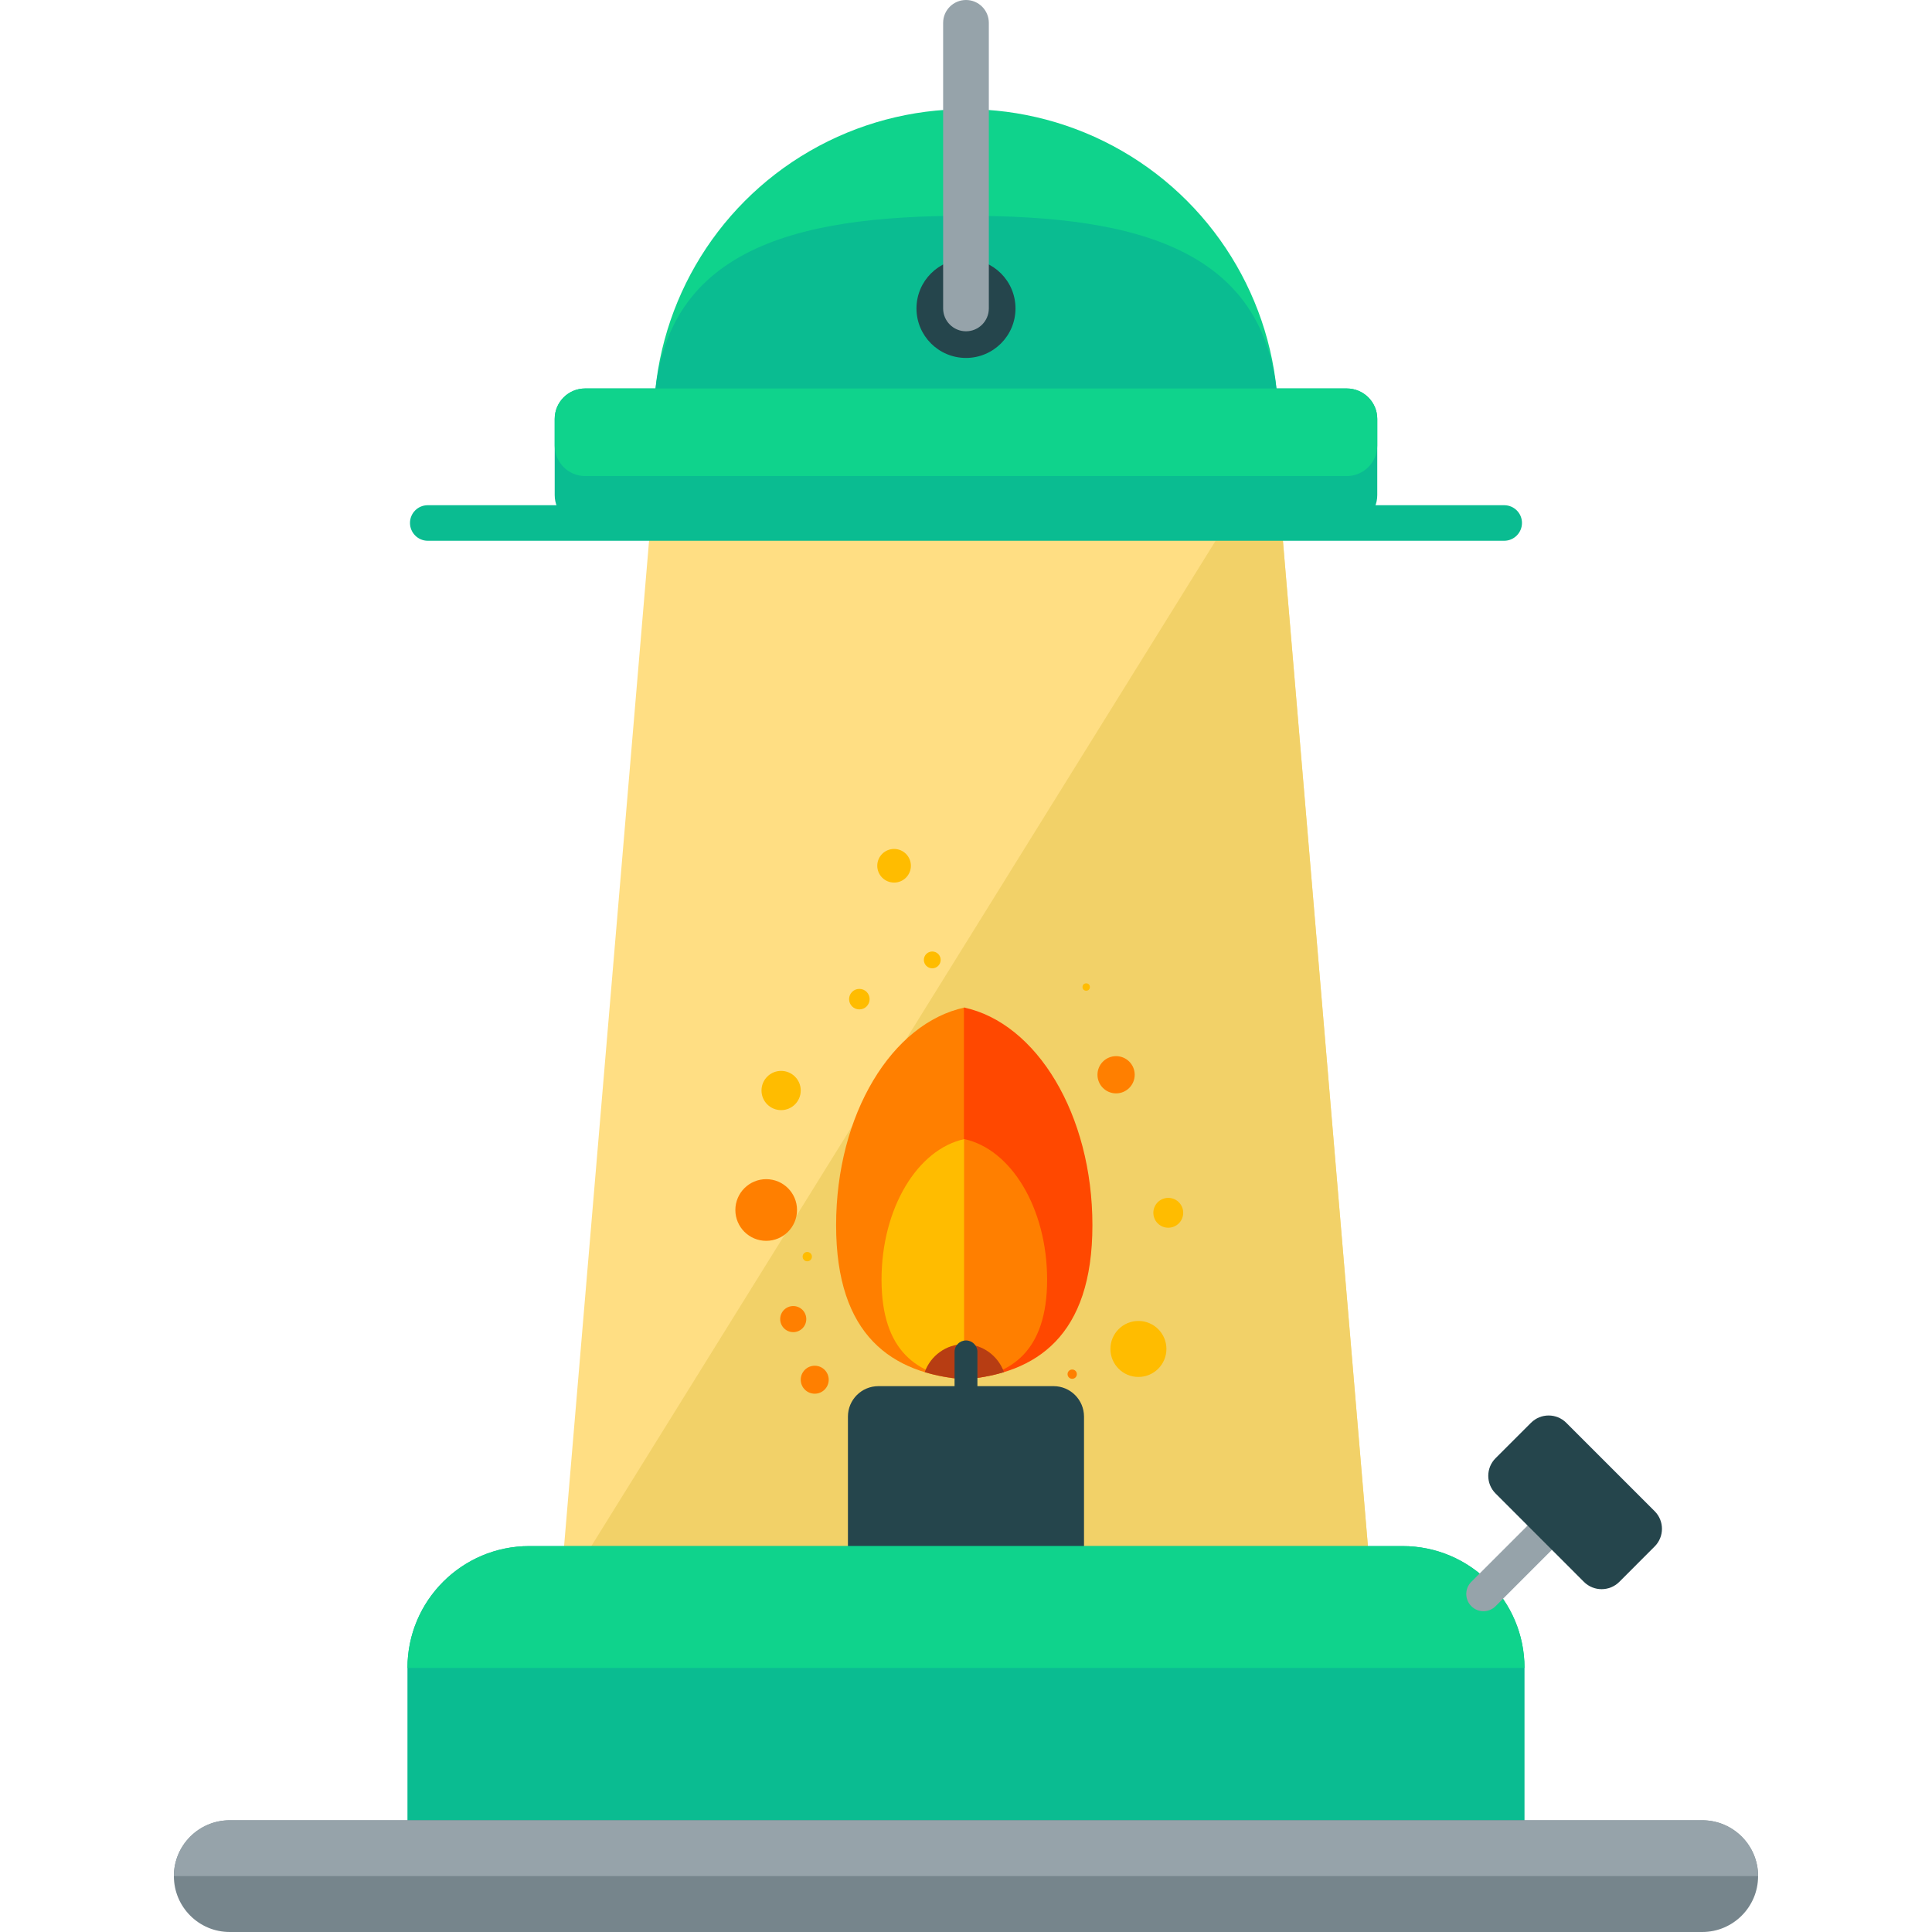 <?xml version="1.0" encoding="iso-8859-1"?>
<!-- Uploaded to: SVG Repo, www.svgrepo.com, Generator: SVG Repo Mixer Tools -->
<svg height="800px" width="800px" version="1.1" id="Layer_1" xmlns="http://www.w3.org/2000/svg" xmlns:xlink="http://www.w3.org/1999/xlink" 
	 viewBox="0 0 499.523 499.523" xml:space="preserve">
<circle style="fill:#0FD38C;" cx="249.758" cy="108.961" r="80.738"/>
<path style="fill:#0ABC91;" d="M330.496,108.961c0,44.591-36.155,80.738-80.738,80.738c-44.607,0-80.738-36.147-80.738-80.738
	s36.139-53.169,80.738-53.169C294.349,55.792,330.496,64.37,330.496,108.961z"/>
<path style="fill:#FFDE83;" d="M354.781,412.877c0,4.348-3.537,7.869-7.877,7.869H152.611c-4.348,0-7.877-3.521-7.877-7.869
	l23.639-279.631c0-4.34,3.521-7.877,7.877-7.877h147.031c4.348,0,7.869,3.537,7.869,7.877L354.781,412.877z"/>
<path style="fill:#F2D168;" d="M323.273,125.369c4.348,0,7.869,3.537,7.869,7.877l23.647,279.631c0,4.348-3.537,7.869-7.877,7.869
	h-194.3c-4.348,0-7.877-3.521-7.877-7.869"/>
<path style="fill:#FF7F00;" d="M249.427,260.49c-18.802,4.009-33.249,27.64-33.249,56.288s14.446,38.361,33.249,39.873V260.49z"/>
<path style="fill:#FF4800;" d="M249.23,260.49c18.779,4.009,33.217,27.64,33.217,56.288s-14.438,38.361-33.217,39.873V260.49z"/>
<path style="fill:#FFBC00;" d="M249.403,294.502c-12.154,2.576-21.48,17.857-21.48,36.36c0,18.542,9.326,24.804,21.48,25.781
	V294.502z"/>
<path style="fill:#FF7F00;" d="M249.261,294.502c12.138,2.576,21.473,17.857,21.473,36.36c0,18.542-9.342,24.804-21.473,25.781
	V294.502z"/>
<path style="fill:#B73D13;" d="M249.34,347.53c-4.742,0-8.736,3.017-10.256,7.231c3.167,0.985,6.585,1.568,10.153,1.867v0.016
	c0,0,0.063-0.016,0.11-0.016l0.095,0.016v-0.016c3.568-0.299,6.971-0.882,10.138-1.867
	C258.052,350.547,254.058,347.53,249.34,347.53z"/>
<g>
	<circle style="fill:#FF7F00;" cx="210.649" cy="356.73" r="3.616"/>
	<circle style="fill:#FF7F00;" cx="198.101" cy="312.848" r="7.971"/>
	<circle style="fill:#FF7F00;" cx="205.095" cy="341.055" r="3.371"/>
</g>
<g>
	<path style="fill:#FFBC00;" d="M209.924,324.907c0,0.662-0.528,1.205-1.221,1.205c-0.654,0-1.182-0.543-1.182-1.205
		c0-0.677,0.528-1.205,1.182-1.205C209.388,323.702,209.924,324.23,209.924,324.907z"/>
	<circle style="fill:#FFBC00;" cx="201.96" cy="281.954" r="5.073"/>
	<circle style="fill:#FFBC00;" cx="294.341" cy="348.774" r="7.239"/>
	<circle style="fill:#FFBC00;" cx="302.06" cy="313.572" r="3.86"/>
</g>
<g>
	<circle style="fill:#FF7F00;" cx="288.567" cy="277.882" r="4.813"/>
	<path style="fill:#FF7F00;" d="M278.422,355.281c0,0.677-0.528,1.213-1.205,1.213c-0.67,0-1.197-0.536-1.197-1.213
		c0-0.646,0.528-1.189,1.197-1.189C277.894,354.091,278.422,354.635,278.422,355.281z"/>
</g>
<g>
	<circle style="fill:#FFBC00;" cx="222.188" cy="258.332" r="2.655"/>
	<circle style="fill:#FFBC00;" cx="280.84" cy="255.197" r="0.953"/>
	<circle style="fill:#FFBC00;" cx="241.038" cy="248.186" r="2.174"/>
	<circle style="fill:#FFBC00;" cx="231.168" cy="223.846" r="4.348"/>
</g>
<path style="fill:#25454C;" d="M280.273,484.415c0,4.364-3.521,7.885-7.869,7.885h-45.292c-4.348,0-7.877-3.521-7.877-7.885V366.269
	c0-4.356,3.521-7.877,7.877-7.877h45.292c4.34,0,7.869,3.521,7.869,7.877V484.415z"/>
<path style="fill:#0ABC91;" d="M394.165,499.523v-68.269c0-17.4-14.108-31.508-31.516-31.508h-225.8
	c-17.392,0-31.5,14.108-31.5,31.508v68.269H394.165z"/>
<path style="fill:#0FD38C;" d="M394.165,431.254c0-17.4-14.108-31.508-31.516-31.508h-225.8c-17.392,0-31.5,14.108-31.5,31.508"/>
<path style="fill:#76858C;" d="M454.558,485.077c0,7.979-6.475,14.446-14.438,14.446H59.396c-7.964,0-14.438-6.467-14.438-14.446
	l0,0c0-7.979,6.475-14.438,14.438-14.438h380.731C448.083,470.638,454.558,477.097,454.558,485.077L454.558,485.077z"/>
<path style="fill:#96A3AA;" d="M44.958,485.077L44.958,485.077c0-7.979,6.475-14.438,14.438-14.438h380.731
	c7.956,0,14.438,6.459,14.438,14.438l0,0"/>
<path style="fill:#25454C;" d="M252.711,374.146c0,1.631-1.315,2.954-2.946,2.954l0,0c-1.646,0-2.962-1.323-2.962-2.954v-24.615
	c0-1.631,1.315-2.954,2.962-2.954l0,0c1.623,0,2.946,1.323,2.946,2.954V374.146z"/>
<path style="fill:#0ABC91;" d="M356.096,128c0,4.348-3.537,7.877-7.885,7.877H151.288c-4.34,0-7.869-3.529-7.869-7.877v-19.692
	c0-4.348,3.529-7.869,7.869-7.869h196.923c4.348,0,7.885,3.521,7.885,7.869V128z"/>
<path style="fill:#0FD38C;" d="M348.211,100.439H151.288c-4.34,0-7.869,3.521-7.869,7.869v6.892c0,4.348,3.529,7.885,7.869,7.885
	h196.923c4.348,0,7.885-3.537,7.885-7.885v-6.892C356.096,103.96,352.559,100.439,348.211,100.439z"/>
<path style="fill:#0ABC91;" d="M393.511,135.207c0,2.536-2.064,4.608-4.592,4.608H110.596c-2.536,0-4.592-2.072-4.592-4.608l0,0
	c0-2.536,2.056-4.584,4.592-4.584h278.315C391.448,130.623,393.511,132.671,393.511,135.207L393.511,135.207z"/>
<path style="fill:#96A3AA;" d="M386.69,415.279c-1.733,1.741-4.553,1.741-6.278,0l0,0c-1.733-1.733-1.733-4.553-0.016-6.278
	l20.575-20.567c1.733-1.733,4.553-1.733,6.286,0.008l0,0c1.733,1.733,1.733,4.545-0.016,6.278L386.69,415.279z"/>
<g>
	<path style="fill:#25454C;" d="M418.67,409.001c-2.529,2.513-6.617,2.513-9.137,0L386.69,386.15c-2.529-2.521-2.529-6.617,0-9.137
		l9.145-9.137c2.521-2.528,6.609-2.528,9.137,0l22.835,22.835c2.528,2.521,2.528,6.617,0,9.137L418.67,409.001z"/>
	<circle style="fill:#25454C;" cx="249.758" cy="79.746" r="12.8"/>
</g>
<path style="fill:#96A3AA;" d="M255.665,79.746c0,3.261-2.647,5.908-5.9,5.908l0,0c-3.269,0-5.916-2.647-5.916-5.908V5.908
	c0-3.261,2.647-5.908,5.916-5.908l0,0c3.253,0,5.9,2.647,5.9,5.908V79.746z"/>
</svg>
